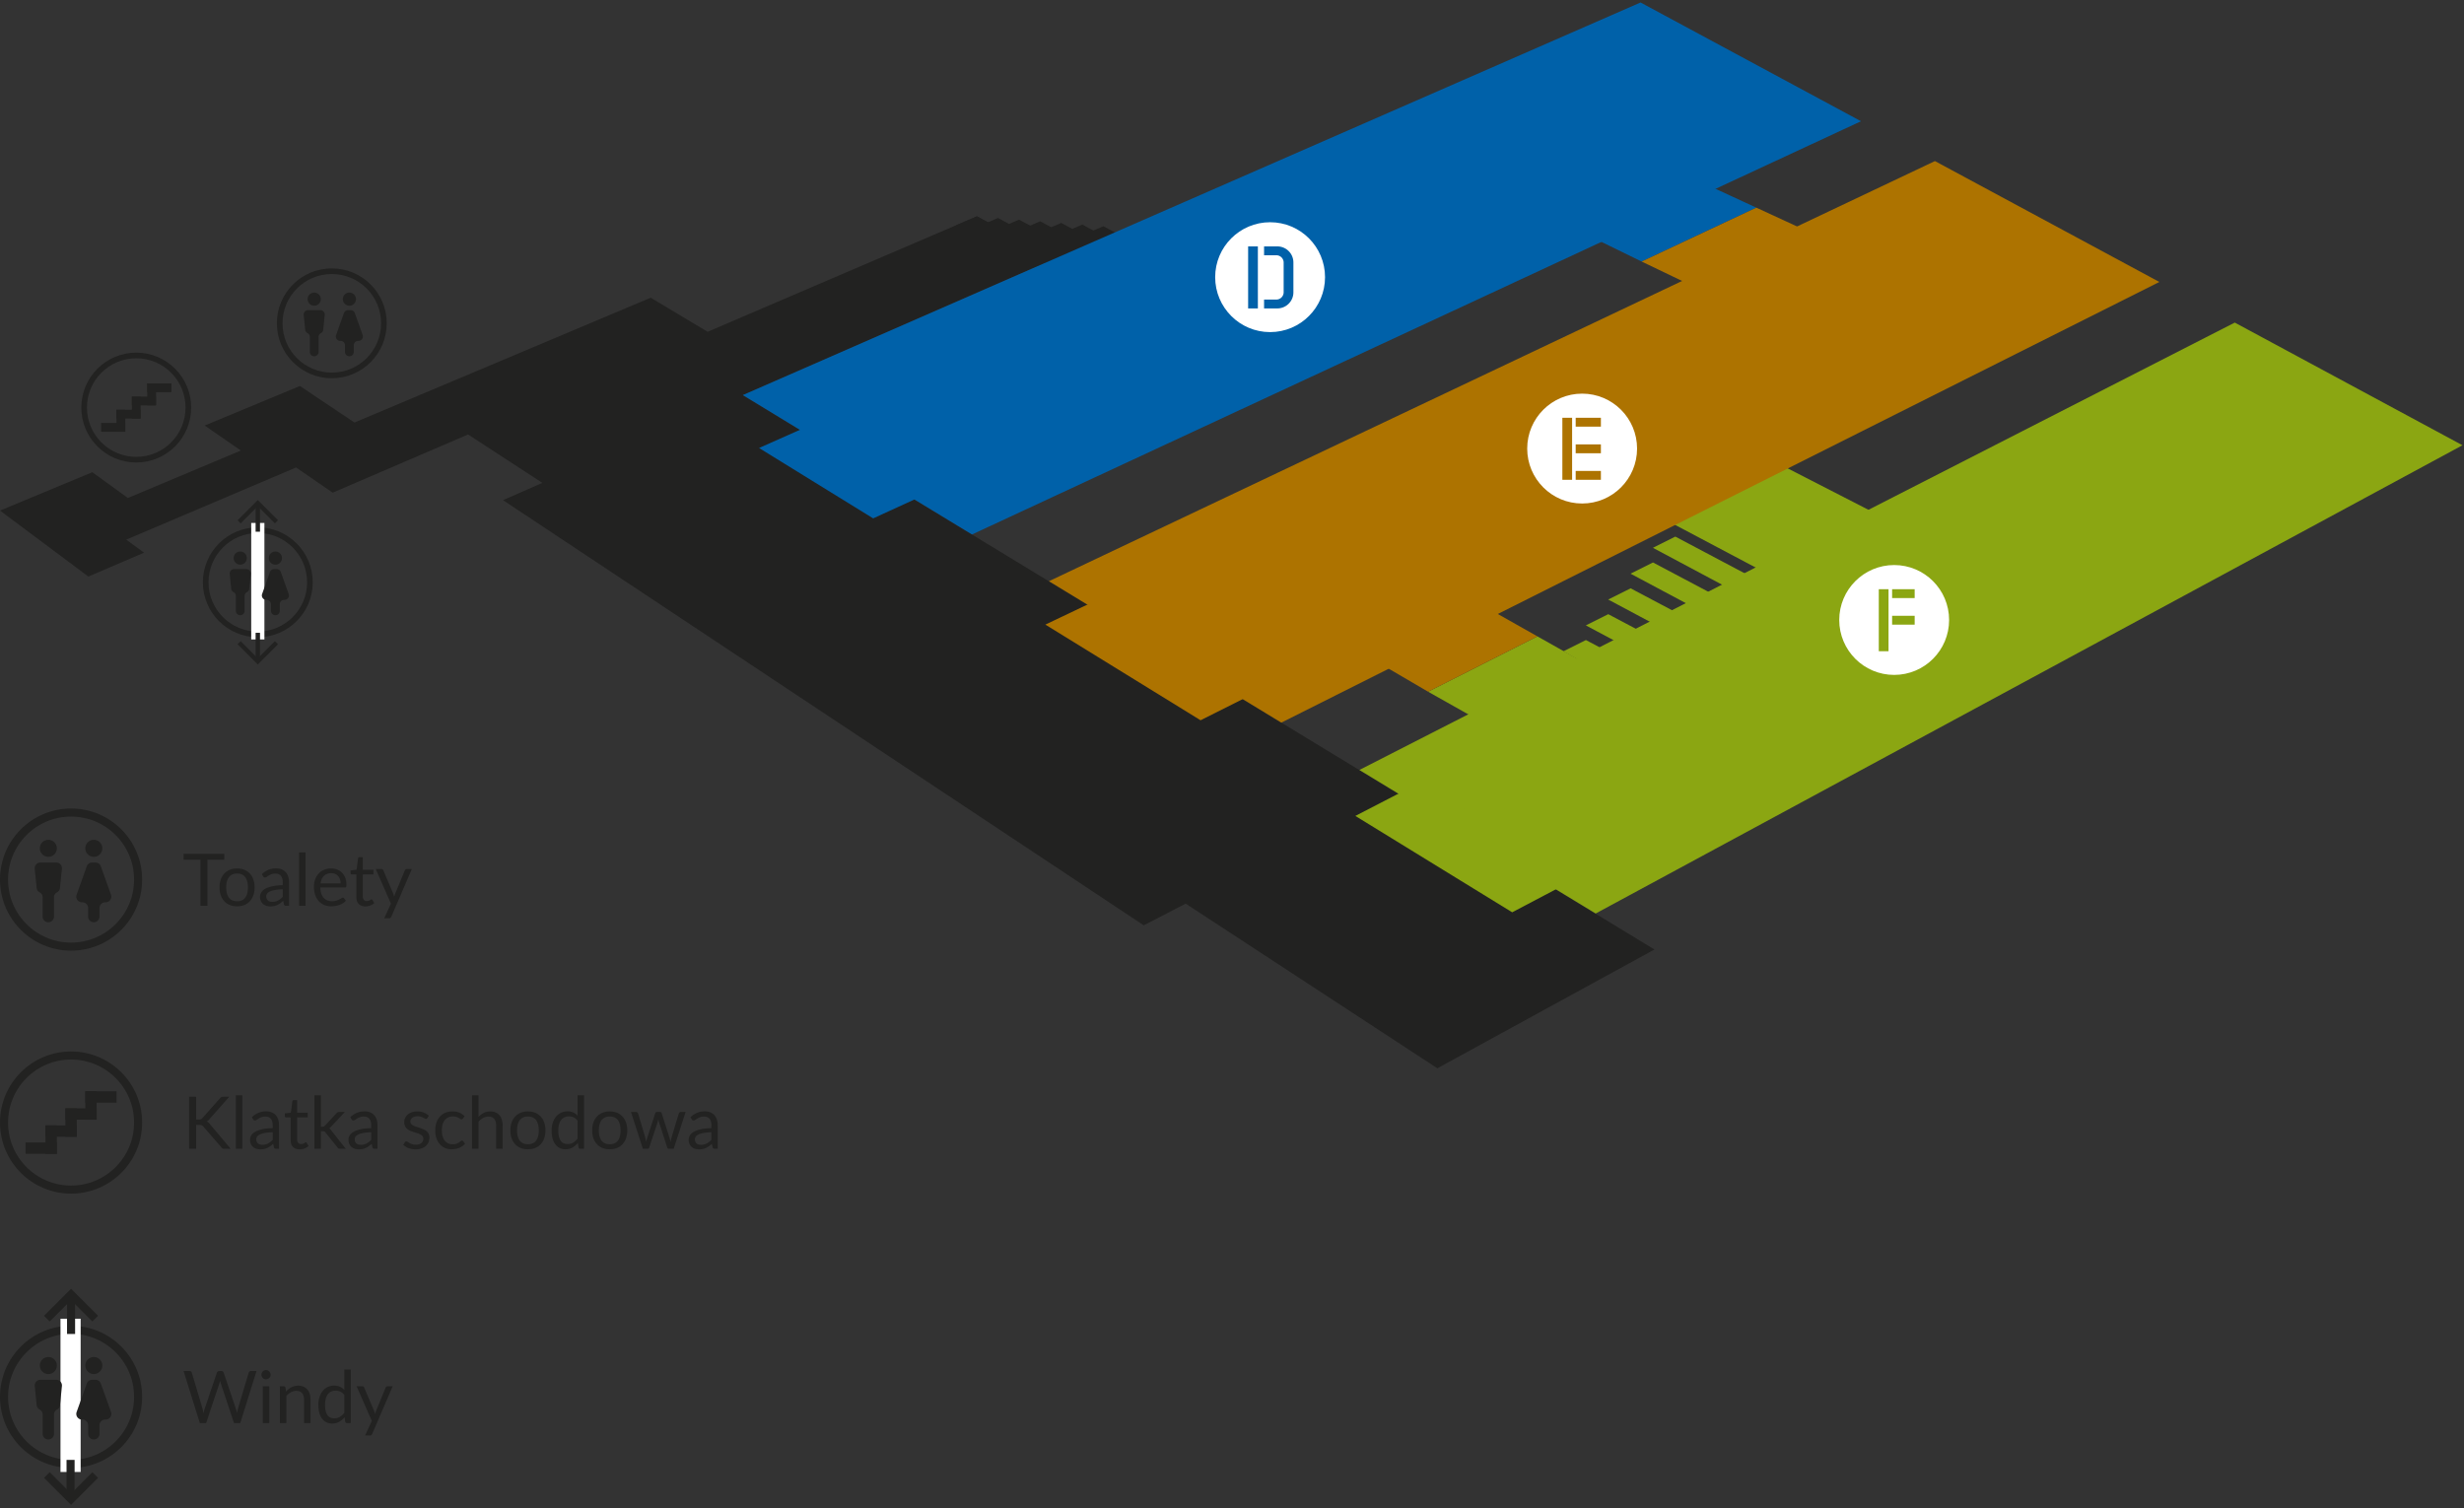 <svg width="611" height="374" fill="none" xmlns="http://www.w3.org/2000/svg"><rect width="100%" height="100%" fill="#333333" stroke="none"/><circle cx="17.624" cy="218.107" r="16.624" stroke="#222221" stroke-width="2"/><path d="M9.087 220.187l-.476-4.76a1.41 1.41 0 011.403-1.55h3.933c.835 0 1.486.72 1.403 1.55l-.476 4.76a1.348 1.348 0 01-.738 1.072 1.349 1.349 0 00-.746 1.206v4.807a1.41 1.41 0 01-2.82 0v-4.807c0-.511-.288-.977-.745-1.206a1.348 1.348 0 01-.738-1.072z" fill="#222221"/><circle cx="11.984" cy="210.352" r="2.115" fill="#222221"/><path d="M19 221.862l2.517-7.049a1.41 1.41 0 011.328-.936h.832a1.41 1.41 0 011.328.936l2.518 7.049a1.41 1.41 0 01-1.328 1.884h-.114a1.41 1.41 0 00-1.41 1.41v2.115a1.41 1.41 0 11-2.82 0v-2.115a1.41 1.41 0 00-1.41-1.41h-.114A1.41 1.41 0 0119 221.862z" fill="#222221"/><circle cx="23.263" cy="210.352" r="2.115" fill="#222221"/><path d="M55.616 213.177H51.44v11.43h-1.737v-11.43h-4.185v-1.467h10.098v1.467zm3.181 2.169c.667 0 1.267.111 1.8.333.535.222.99.537 1.368.945.378.408.666.903.864 1.485.204.576.306 1.221.306 1.935 0 .72-.102 1.368-.305 1.944a4.102 4.102 0 01-.864 1.476 3.857 3.857 0 01-1.369.945c-.534.216-1.133.324-1.8.324-.671 0-1.277-.108-1.817-.324a3.857 3.857 0 01-1.368-.945 4.208 4.208 0 01-.873-1.476c-.198-.576-.297-1.224-.297-1.944 0-.714.099-1.359.297-1.935a4.195 4.195 0 01.873-1.485 3.857 3.857 0 011.367-.945c.54-.222 1.147-.333 1.819-.333zm0 8.136c.9 0 1.573-.3 2.017-.9.444-.606.666-1.449.666-2.529 0-1.086-.222-1.932-.666-2.538-.444-.606-1.117-.909-2.017-.909-.455 0-.854.078-1.197.234a2.261 2.261 0 00-.846.675c-.221.294-.39.657-.503 1.089a5.912 5.912 0 00-.162 1.449c0 1.08.221 1.923.666 2.529.45.6 1.13.9 2.042.9zm11.311-2.979c-.738.024-1.368.084-1.89.18-.516.09-.939.21-1.269.36-.324.15-.56.327-.71.531a1.158 1.158 0 00-.217.684c0 .24.04.447.117.621.078.174.183.318.315.432.138.108.297.189.477.243.186.048.384.072.594.072.282 0 .54-.027.774-.081a2.98 2.98 0 00.657-.252c.21-.108.408-.237.594-.387a4.91 4.91 0 00.558-.513v-1.89zm-5.175-3.726a5.206 5.206 0 011.63-1.089 5.03 5.03 0 011.934-.36c.51 0 .963.084 1.36.252.395.168.728.402.998.702.27.3.474.663.612 1.089.138.426.207.894.207 1.404v5.832h-.71a.735.735 0 01-.36-.072c-.085-.054-.15-.156-.199-.306l-.18-.864c-.24.222-.474.42-.702.594a4.402 4.402 0 01-.72.432 3.877 3.877 0 01-.81.261 4.155 4.155 0 01-.945.099 3.38 3.38 0 01-.999-.144 2.414 2.414 0 01-.819-.45 2.179 2.179 0 01-.549-.747 2.711 2.711 0 01-.198-1.08c0-.36.1-.705.297-1.035.198-.336.52-.633.963-.891.444-.258 1.023-.468 1.737-.63.714-.168 1.59-.264 2.628-.288v-.711c0-.708-.153-1.242-.459-1.602-.306-.366-.753-.549-1.34-.549-.397 0-.73.051-1 .153a3.546 3.546 0 00-.693.333c-.192.12-.36.231-.504.333a.721.721 0 01-.414.144.478.478 0 01-.279-.081.85.85 0 01-.198-.216l-.288-.513zm10.838-5.427v13.257h-1.602V211.35h1.602zm8.7 7.704c0-.372-.054-.711-.162-1.017a2.156 2.156 0 00-.46-.801 1.937 1.937 0 00-.728-.522 2.425 2.425 0 00-.981-.189c-.768 0-1.377.225-1.827.675-.444.444-.72 1.062-.828 1.854h4.986zm1.296 4.275a3.13 3.13 0 01-.711.63 4.533 4.533 0 01-.891.432 5.255 5.255 0 01-.972.252c-.336.06-.67.09-1 .09a4.73 4.73 0 01-1.745-.315 3.954 3.954 0 01-1.377-.936 4.378 4.378 0 01-.9-1.53c-.216-.606-.324-1.302-.324-2.088 0-.636.096-1.23.288-1.782.198-.552.48-1.029.846-1.431a3.797 3.797 0 011.34-.954c.529-.234 1.123-.351 1.783-.351.546 0 1.05.093 1.512.279a3.3 3.3 0 011.206.792c.342.342.609.768.8 1.278.193.504.289 1.08.289 1.728 0 .252-.027.42-.081.504-.054.084-.156.126-.306.126H79.43c.018.576.096 1.077.234 1.503.144.426.342.783.594 1.071.252.282.552.495.9.639a3.15 3.15 0 001.17.207c.402 0 .747-.045 1.035-.135a5.184 5.184 0 001.278-.603c.144-.096.267-.144.369-.144.132 0 .234.051.306.153l.45.585zm4.84 1.422c-.72 0-1.275-.201-1.665-.603-.384-.402-.576-.981-.576-1.737v-5.58h-1.098a.371.371 0 01-.243-.081c-.066-.06-.099-.15-.099-.27v-.639l1.494-.189.37-2.817a.382.382 0 01.116-.216.36.36 0 01.252-.09h.81v3.141h2.637v1.161h-2.637v5.472c0 .384.093.669.28.855a.974.974 0 00.72.279c.167 0 .311-.021.431-.063.126-.048.234-.099.324-.153.09-.054.165-.102.225-.144.066-.048.123-.072.171-.072.084 0 .16.051.225.153l.468.765a3.043 3.043 0 01-.999.612c-.39.144-.792.216-1.206.216zm11.518-9.261l-5.085 11.808a.809.809 0 01-.207.288c-.078.072-.2.108-.369.108h-1.188l1.665-3.618-3.762-8.586h1.386a.46.46 0 01.324.108.503.503 0 01.171.225l2.44 5.742c.095.252.176.516.242.792.084-.282.174-.549.27-.801l2.367-5.733a.495.495 0 01.18-.234.491.491 0 01.297-.099h1.269z" fill="#222221"/><circle cx="17.624" cy="278.355" r="16.624" stroke="#222221" stroke-width="2"/><path fill="#222221" d="M6.344 283.29h7.755v2.82H6.344zm4.933-4.23h7.755v2.82h-7.755zm4.938-4.23h7.755v2.82h-7.755zm4.933-4.23h7.755v2.82h-7.755z"/><path fill="#222221" d="M11.277 279.06h2.82v7.05h-2.82zm4.938-4.23h2.82v7.05h-2.82zm4.933-4.23h2.82v7.05h-2.82zm27.484 7.01h.657c.228 0 .411-.027.549-.081.138-.06.264-.159.378-.297l4.293-4.86c.12-.156.246-.264.378-.324s.294-.09.486-.09h1.476l-4.914 5.553a2.88 2.88 0 01-.351.36c-.108.09-.225.165-.351.225.162.054.309.135.441.243.132.102.261.237.387.405l5.13 6.111h-1.512a2.13 2.13 0 01-.297-.018.93.93 0 01-.207-.072 1.121 1.121 0 01-.162-.117 1.905 1.905 0 01-.126-.162l-4.446-5.121a1.034 1.034 0 00-.387-.315c-.138-.066-.348-.099-.63-.099h-.792v5.904h-1.737v-12.897h1.737v5.652zm11.459-6.012v13.257h-1.602v-13.257h1.602zm7.539 9.153c-.738.024-1.368.084-1.89.18-.516.09-.94.21-1.27.36-.323.15-.56.327-.71.531a1.158 1.158 0 00-.216.684c0 .24.039.447.117.621.078.174.183.318.315.432.138.108.297.189.477.243.186.048.384.072.594.072.282 0 .54-.027.774-.081a2.98 2.98 0 00.657-.252c.21-.108.408-.237.594-.387a4.91 4.91 0 00.558-.513v-1.89zm-5.175-3.726a5.206 5.206 0 011.629-1.089 5.03 5.03 0 011.935-.36c.51 0 .963.084 1.359.252.396.168.729.402.999.702.27.3.474.663.612 1.089.138.426.207.894.207 1.404v5.832h-.711a.735.735 0 01-.36-.072c-.084-.054-.15-.156-.198-.306l-.18-.864c-.24.222-.474.42-.702.594a4.402 4.402 0 01-.72.432 3.877 3.877 0 01-.81.261 4.155 4.155 0 01-.945.099 3.38 3.38 0 01-1-.144 2.414 2.414 0 01-.818-.45 2.179 2.179 0 01-.55-.747 2.711 2.711 0 01-.197-1.08c0-.36.099-.705.297-1.035.198-.336.519-.633.963-.891.444-.258 1.023-.468 1.737-.63.714-.168 1.59-.264 2.628-.288v-.711c0-.708-.153-1.242-.46-1.602-.305-.366-.752-.549-1.34-.549-.396 0-.73.051-1 .153a3.546 3.546 0 00-.692.333c-.192.12-.36.231-.504.333a.721.721 0 01-.414.144.478.478 0 01-.28-.081.85.85 0 01-.197-.216l-.288-.513zm11.857 7.974c-.72 0-1.275-.201-1.665-.603-.384-.402-.576-.981-.576-1.737v-5.58h-1.098a.371.371 0 01-.243-.081c-.066-.06-.099-.15-.099-.27v-.639l1.494-.189.37-2.817a.382.382 0 01.116-.216.36.36 0 01.252-.09h.81v3.141h2.637v1.161h-2.637v5.472c0 .384.093.669.28.855a.974.974 0 00.72.279c.167 0 .311-.021.431-.063.126-.048.234-.099.324-.153.09-.054.165-.102.225-.144.066-.048.123-.072.171-.072.084 0 .16.051.225.153l.468.765a3.043 3.043 0 01-.999.612c-.39.144-.792.216-1.206.216zm5.263-13.401v7.803h.414c.12 0 .22-.015.297-.045a.772.772 0 00.261-.207l2.88-3.087c.084-.102.171-.18.261-.234a.705.705 0 01.378-.09h1.45l-3.358 3.573a2.028 2.028 0 01-.522.477c.108.072.204.156.288.252.09.09.174.195.252.315l3.564 4.5h-1.43a.942.942 0 01-.36-.063.633.633 0 01-.253-.252l-2.997-3.735a.66.66 0 00-.27-.243c-.084-.042-.216-.063-.396-.063h-.459v4.356h-1.61v-13.257h1.61zm12.47 9.153c-.737.024-1.367.084-1.89.18-.515.09-.938.21-1.268.36-.324.15-.561.327-.711.531a1.158 1.158 0 00-.216.684c0 .24.039.447.117.621.078.174.183.318.315.432.138.108.297.189.477.243.186.048.384.072.594.072.282 0 .54-.027.774-.081a2.98 2.98 0 00.657-.252c.21-.108.408-.237.594-.387a4.91 4.91 0 00.558-.513v-1.89zm-5.174-3.726a5.206 5.206 0 011.629-1.089 5.03 5.03 0 011.935-.36c.51 0 .963.084 1.359.252.396.168.729.402.999.702.27.3.474.663.612 1.089.138.426.207.894.207 1.404v5.832H92.9a.735.735 0 01-.36-.072c-.084-.054-.15-.156-.198-.306l-.18-.864c-.24.222-.474.42-.702.594a4.402 4.402 0 01-.72.432 3.877 3.877 0 01-.81.261 4.155 4.155 0 01-.945.099 3.38 3.38 0 01-1-.144 2.414 2.414 0 01-.818-.45 2.179 2.179 0 01-.55-.747 2.711 2.711 0 01-.197-1.08c0-.36.099-.705.297-1.035.198-.336.519-.633.963-.891.444-.258 1.023-.468 1.737-.63.714-.168 1.59-.264 2.628-.288v-.711c0-.708-.153-1.242-.46-1.602-.305-.366-.752-.549-1.34-.549-.396 0-.73.051-1 .153a3.546 3.546 0 00-.692.333c-.192.12-.36.231-.504.333a.721.721 0 01-.414.144.478.478 0 01-.28-.081.85.85 0 01-.197-.216l-.288-.513zm19.097.216a.355.355 0 01-.333.198.627.627 0 01-.306-.099 5.385 5.385 0 00-.423-.216 3.227 3.227 0 00-.585-.225 2.702 2.702 0 00-.81-.108c-.27 0-.513.036-.729.108a1.739 1.739 0 00-.558.279c-.15.12-.267.261-.351.423a1.13 1.13 0 00-.117.513c0 .234.066.429.198.585.138.156.318.291.54.405.222.114.474.216.756.306.282.084.57.177.864.279.3.096.591.204.873.324.282.12.534.27.756.45.222.18.399.402.531.666.138.258.207.57.207.936 0 .42-.075.81-.225 1.17-.15.354-.372.663-.666.927a3.255 3.255 0 01-1.08.612c-.426.15-.918.225-1.476.225a4.664 4.664 0 01-1.728-.306 4.455 4.455 0 01-1.314-.801l.378-.612a.55.55 0 01.171-.18.462.462 0 01.252-.063c.108 0 .222.042.342.126.12.084.264.177.432.279.174.102.384.195.63.279.246.084.552.126.918.126.312 0 .585-.039.819-.117.234-.084.429-.195.585-.333.156-.138.27-.297.342-.477.078-.18.117-.372.117-.576a.924.924 0 00-.207-.621 1.579 1.579 0 00-.531-.423 3.91 3.91 0 00-.765-.306l-.873-.279a11.76 11.76 0 01-.873-.324 3.205 3.205 0 01-.756-.468 2.168 2.168 0 01-.54-.684c-.132-.276-.198-.609-.198-.999 0-.348.072-.681.216-.999.144-.324.354-.606.63-.846a3.058 3.058 0 011.017-.585 4.07 4.07 0 011.377-.216c.6 0 1.137.096 1.611.288.48.186.894.444 1.242.774l-.36.585zm8.822.117a.715.715 0 01-.144.153.323.323 0 01-.198.054.548.548 0 01-.297-.108 4.111 4.111 0 00-.405-.252 2.866 2.866 0 00-.585-.243 2.64 2.64 0 00-.846-.117c-.45 0-.846.081-1.188.243-.342.156-.63.384-.864.684-.228.3-.402.663-.522 1.089a5.538 5.538 0 00-.171 1.431c0 .552.063 1.044.189 1.476.126.426.303.786.531 1.08.234.288.513.51.837.666.33.15.699.225 1.107.225.39 0 .711-.045.963-.135a2.84 2.84 0 00.621-.315c.168-.114.306-.216.414-.306a.524.524 0 01.333-.144c.132 0 .234.051.306.153l.45.585a3.192 3.192 0 01-.675.63 4.288 4.288 0 01-.819.441 4.517 4.517 0 01-.909.252 5.796 5.796 0 01-.972.081c-.57 0-1.101-.105-1.593-.315a3.659 3.659 0 01-1.269-.909 4.328 4.328 0 01-.846-1.476c-.204-.582-.306-1.245-.306-1.989 0-.678.093-1.305.279-1.881a4.31 4.31 0 01.828-1.485 3.79 3.79 0 011.341-.981c.534-.234 1.146-.351 1.836-.351.642 0 1.206.105 1.692.315a3.99 3.99 0 011.305.873l-.423.576zm3.861-.405c.39-.414.822-.744 1.296-.99.474-.246 1.02-.369 1.638-.369.498 0 .936.084 1.314.252.384.162.702.396.954.702.258.3.453.663.585 1.089.132.426.198.897.198 1.413v5.805h-1.611v-5.805c0-.69-.159-1.224-.477-1.602-.312-.384-.789-.576-1.431-.576-.474 0-.918.114-1.332.342a4.403 4.403 0 00-1.134.927v6.714h-1.611v-13.257h1.611v5.355zm12.27-1.359c.666 0 1.266.111 1.8.333.534.222.99.537 1.368.945.378.408.666.903.864 1.485.204.576.306 1.221.306 1.935 0 .72-.102 1.368-.306 1.944a4.102 4.102 0 01-.864 1.476 3.857 3.857 0 01-1.368.945c-.534.216-1.134.324-1.8.324-.672 0-1.278-.108-1.818-.324a3.857 3.857 0 01-1.368-.945 4.208 4.208 0 01-.873-1.476c-.198-.576-.297-1.224-.297-1.944 0-.714.099-1.359.297-1.935a4.195 4.195 0 01.873-1.485 3.857 3.857 0 011.368-.945c.54-.222 1.146-.333 1.818-.333zm0 8.136c.9 0 1.572-.3 2.016-.9.444-.606.666-1.449.666-2.529 0-1.086-.222-1.932-.666-2.538-.444-.606-1.116-.909-2.016-.909-.456 0-.855.078-1.197.234a2.261 2.261 0 00-.846.675c-.222.294-.39.657-.504 1.089a5.912 5.912 0 00-.162 1.449c0 1.08.222 1.923.666 2.529.45.6 1.131.9 2.043.9zm12.309-5.823c-.3-.402-.624-.681-.972-.837a2.74 2.74 0 00-1.17-.243c-.846 0-1.497.303-1.953.909-.456.606-.684 1.47-.684 2.592 0 .594.051 1.104.153 1.53.102.42.252.768.45 1.044.198.27.441.468.729.594.288.126.615.189.981.189.528 0 .987-.12 1.377-.36.396-.24.759-.579 1.089-1.017v-4.401zm1.602-6.309v13.257h-.954c-.228 0-.372-.111-.432-.333l-.144-1.107c-.39.468-.834.846-1.332 1.134-.498.288-1.074.432-1.728.432-.522 0-.996-.099-1.422-.297a2.991 2.991 0 01-1.089-.891c-.3-.39-.531-.876-.693-1.458-.162-.582-.243-1.251-.243-2.007 0-.672.09-1.296.27-1.872.18-.582.438-1.086.774-1.512a3.558 3.558 0 011.233-.999 3.651 3.651 0 011.656-.369c.558 0 1.035.096 1.431.288a3.4 3.4 0 011.071.783v-5.049h1.602zm6.374 3.996c.666 0 1.266.111 1.8.333.534.222.99.537 1.368.945.378.408.666.903.864 1.485.204.576.306 1.221.306 1.935 0 .72-.102 1.368-.306 1.944a4.102 4.102 0 01-.864 1.476 3.857 3.857 0 01-1.368.945c-.534.216-1.134.324-1.8.324-.672 0-1.278-.108-1.818-.324a3.857 3.857 0 01-1.368-.945 4.208 4.208 0 01-.873-1.476c-.198-.576-.297-1.224-.297-1.944 0-.714.099-1.359.297-1.935a4.195 4.195 0 01.873-1.485 3.857 3.857 0 011.368-.945c.54-.222 1.146-.333 1.818-.333zm0 8.136c.9 0 1.572-.3 2.016-.9.444-.606.666-1.449.666-2.529 0-1.086-.222-1.932-.666-2.538-.444-.606-1.116-.909-2.016-.909-.456 0-.855.078-1.197.234a2.261 2.261 0 00-.846.675c-.222.294-.39.657-.504 1.089a5.912 5.912 0 00-.162 1.449c0 1.08.222 1.923.666 2.529.45.6 1.131.9 2.043.9zm18.802-7.992l-2.952 9.117h-1.269c-.156 0-.264-.102-.324-.306l-2.016-6.183a3.565 3.565 0 01-.117-.414l-.09-.423-.09.423c-.03.138-.069.279-.117.423l-2.052 6.174c-.054.204-.174.306-.36.306h-1.206l-2.952-9.117h1.26c.126 0 .231.033.315.099.09.066.15.144.18.234l1.746 5.868c.102.432.183.84.243 1.224l.162-.603c.06-.204.123-.411.189-.621l1.926-5.904a.488.488 0 01.153-.225.444.444 0 01.279-.09h.702c.12 0 .219.03.297.09.078.06.132.135.162.225l1.881 5.904c.066.21.126.417.18.621.054.204.105.405.153.603.03-.198.066-.396.108-.594.048-.204.099-.414.153-.63l1.782-5.868a.444.444 0 01.171-.234.466.466 0 01.297-.099h1.206zm6.395 5.013c-.738.024-1.368.084-1.89.18-.516.09-.939.21-1.269.36-.324.15-.561.327-.711.531a1.158 1.158 0 00-.216.684c0 .24.039.447.117.621.078.174.183.318.315.432.138.108.297.189.477.243.186.048.384.072.594.072.282 0 .54-.027.774-.081a2.98 2.98 0 00.657-.252c.21-.108.408-.237.594-.387a4.91 4.91 0 00.558-.513v-1.89zm-5.175-3.726a5.206 5.206 0 011.629-1.089 5.03 5.03 0 011.935-.36c.51 0 .963.084 1.359.252.396.168.729.402.999.702.27.3.474.663.612 1.089.138.426.207.894.207 1.404v5.832h-.711a.735.735 0 01-.36-.072c-.084-.054-.15-.156-.198-.306l-.18-.864c-.24.222-.474.42-.702.594a4.402 4.402 0 01-.72.432 3.877 3.877 0 01-.81.261 4.155 4.155 0 01-.945.099 3.38 3.38 0 01-.999-.144 2.414 2.414 0 01-.819-.45 2.179 2.179 0 01-.549-.747 2.711 2.711 0 01-.198-1.08c0-.36.099-.705.297-1.035.198-.336.519-.633.963-.891.444-.258 1.023-.468 1.737-.63.714-.168 1.59-.264 2.628-.288v-.711c0-.708-.153-1.242-.459-1.602-.306-.366-.753-.549-1.341-.549-.396 0-.729.051-.999.153a3.546 3.546 0 00-.693.333c-.192.12-.36.231-.504.333a.721.721 0 01-.414.144.478.478 0 01-.279-.081.85.85 0 01-.198-.216l-.288-.513z"/><circle cx="17.624" cy="346.368" r="16.624" stroke="#222221" stroke-width="2"/><path fill="#fff" d="M15 327h5v38h-5z"/><path d="M9.093 348.448l-.476-4.76a1.41 1.41 0 011.402-1.55h3.934c.834 0 1.486.72 1.403 1.55l-.476 4.76a1.348 1.348 0 01-.739 1.072 1.349 1.349 0 00-.745 1.206v4.806a1.41 1.41 0 11-2.82 0v-4.806c0-.511-.288-.977-.745-1.206a1.348 1.348 0 01-.738-1.072z" fill="#222221"/><circle cx="11.99" cy="338.603" r="2.115" fill="#222221"/><path d="M19.003 350.123l2.518-7.049a1.41 1.41 0 011.328-.936h.832a1.41 1.41 0 011.328.936l2.518 7.049a1.41 1.41 0 01-1.328 1.884h-.114a1.41 1.41 0 00-1.41 1.41v2.115a1.41 1.41 0 11-2.82 0v-2.115a1.41 1.41 0 00-1.41-1.41h-.114a1.41 1.41 0 01-1.328-1.884z" fill="#222221"/><circle cx="23.269" cy="338.603" r="2.115" fill="#222221"/><path d="M11.625 326.971l5.992-5.992 5.992 5.992" stroke="#222221" stroke-width="2"/><path fill="#222221" d="M16.623 321.684h2v9.095h-2z"/><path d="M11.625 365.754l5.992 5.993 5.992-5.993" stroke="#222221" stroke-width="2"/><path fill="#222221" d="M16.5 371.031h2v-9.026h-2zm47.108-31.065l-4.023 12.897h-1.566l-3.267-9.837c-.03-.096-.06-.198-.09-.306a13.39 13.39 0 00-.081-.342 13.643 13.643 0 01-.18.648l-3.285 9.837H49.55l-4.023-12.897h1.449c.156 0 .285.039.387.117a.513.513 0 01.207.297l2.664 8.964c.042.162.081.336.117.522.042.186.081.384.117.594.042-.21.084-.408.126-.594a6.2 6.2 0 01.153-.522l3.033-8.964a.641.641 0 01.207-.279.585.585 0 01.387-.135h.504a.58.58 0 01.378.117.72.72 0 01.216.297l3.024 8.964c.054.156.102.324.144.504.048.18.093.369.135.567.03-.198.063-.387.099-.567a7.91 7.91 0 01.117-.504l2.673-8.964a.57.57 0 01.198-.288.612.612 0 01.387-.126h1.359zm3.164 3.78v9.117h-1.603v-9.117h1.603zm.341-2.862a.995.995 0 01-.099.441c-.06.132-.143.252-.251.36a1.129 1.129 0 01-.37.243 1.09 1.09 0 01-.44.09 1.094 1.094 0 01-.793-.333 1.313 1.313 0 01-.242-.36 1.094 1.094 0 01-.09-.441c0-.156.03-.303.09-.441.06-.144.14-.267.242-.369.103-.108.22-.192.352-.252.138-.06.284-.09.44-.09.157 0 .303.03.442.09.143.06.266.144.368.252.109.102.192.225.252.369.067.138.1.285.1.441zm3.803 4.185a5.41 5.41 0 01.63-.603 4.03 4.03 0 01.702-.459 3.665 3.665 0 011.701-.405c.498 0 .936.084 1.314.252.384.162.702.396.954.702.258.3.453.663.585 1.089.132.426.198.897.198 1.413v5.805h-1.611v-5.805c0-.69-.16-1.224-.477-1.602-.312-.384-.79-.576-1.431-.576-.474 0-.918.114-1.332.342a4.403 4.403 0 00-1.134.927v6.714h-1.611v-9.117h.963c.228 0 .369.111.423.333l.126.99zm14.465.846c-.3-.402-.624-.681-.972-.837a2.74 2.74 0 00-1.17-.243c-.846 0-1.497.303-1.953.909-.456.606-.684 1.47-.684 2.592 0 .594.05 1.104.153 1.53.102.42.252.768.45 1.044.198.27.44.468.729.594.288.126.615.189.98.189.529 0 .988-.12 1.378-.36.396-.24.759-.579 1.089-1.017v-4.401zm1.602-6.309v13.257h-.954c-.228 0-.372-.111-.432-.333l-.144-1.107c-.39.468-.834.846-1.332 1.134-.498.288-1.074.432-1.728.432-.522 0-.996-.099-1.422-.297a2.991 2.991 0 01-1.09-.891c-.3-.39-.53-.876-.692-1.458-.162-.582-.243-1.251-.243-2.007 0-.672.09-1.296.27-1.872.18-.582.438-1.086.774-1.512a3.558 3.558 0 011.233-.999 3.651 3.651 0 011.656-.369c.558 0 1.035.096 1.43.288a3.4 3.4 0 011.072.783v-5.049h1.602zm10.396 4.14l-5.085 11.808a.809.809 0 01-.207.288c-.078.072-.2.108-.369.108H90.53l1.665-3.618-3.762-8.586h1.386a.46.46 0 01.324.108.503.503 0 01.171.225l2.44 5.742c.095.252.176.516.242.792.084-.282.174-.549.27-.801l2.367-5.733a.495.495 0 01.18-.234.491.491 0 01.297-.099h1.27z"/><path fill-rule="evenodd" clip-rule="evenodd" d="M242.251 53.64l-5.231 2.245 19.376 10.56 5.198-2.316-19.343-10.49z" fill="#222221"/><path fill-rule="evenodd" clip-rule="evenodd" d="M247.475 54.049l-5.231 2.245 19.377 10.565 5.198-2.321-19.344-10.49z" fill="#222221"/><path fill-rule="evenodd" clip-rule="evenodd" d="M252.7 54.457l-5.225 2.245 19.371 10.566 5.198-2.322L252.7 54.457z" fill="#222221"/><path fill-rule="evenodd" clip-rule="evenodd" d="M257.932 54.866l-5.231 2.245 19.371 10.566 5.198-2.322-19.338-10.489z" fill="#222221"/><path fill-rule="evenodd" clip-rule="evenodd" d="M263.159 55.274l-5.231 2.245 19.371 10.566 5.198-2.321-19.338-10.49z" fill="#222221"/><path fill-rule="evenodd" clip-rule="evenodd" d="M268.383 55.683l-5.231 2.245 19.371 10.566 5.199-2.321-19.339-10.49z" fill="#222221"/><path fill-rule="evenodd" clip-rule="evenodd" d="M273.608 56.092l-5.231 2.245 19.376 10.566 5.199-2.322-19.344-10.489zm20.401 167.975l-10.391 5.384-158.886-105.432 9.759-4.283-18.423-12.004-33.576 14.434-9.067-6.25-42.126 17.895 4.43 3.236-13.824 5.912L0 126.607l22.896-9.514 8.817 6.392 28.013-11.77-8.969-6.195 23.605-9.808 13.535 9.061 73.463-30.955 14.107 8.456 66.782-28.634 19.344 10.49-77.391 33.865 226.055 137.449-53.836 29.457-62.412-40.834z" fill="#222221"/><path d="M461.473 30.062L406.809.616 184.203 97.967l56.827 34.563L461.473 30.062z" fill="#0061A9"/><path fill-rule="evenodd" clip-rule="evenodd" d="M407.079 64.854l-14.974-7.323 28.259-13.034 15.159 6.996-28.444 13.36zM203.42 104.332l-15.197 6.756 28.296 17.453 15.355-7.034-28.454-17.175z" fill="#0061A9"/><path fill-rule="evenodd" clip-rule="evenodd" d="M409.875 135.837l5.558-2.779 19.932 10.55-5.585 2.849-19.905-10.62zm-5.543 6.414l5.558-2.779 19.927 10.549-5.585 2.85-19.9-10.62zm-5.547 6.413l5.564-2.779 19.926 10.549-5.585 2.85-19.905-10.62zm-5.541 6.414l5.558-2.779 19.932 10.549-5.585 2.855-19.905-10.625zm-5.547 6.413l5.564-2.779 19.926 10.555-5.879 3.536-19.611-11.312zm52.637-18.123l-29.904-15.83 27.964-13.911 30.051 15.415-28.111 14.326z" fill="#8BA612"/><path d="M554.158 79.991l-217.07 110.935 58.592 35.593 214.94-116.112-56.462-30.416z" fill="#8BA612"/><path d="M352.18 194.005l-16.096 8.315 38.895 23.899 16.199-8.528-38.998-23.686z" fill="#8BA612"/><path fill-rule="evenodd" clip-rule="evenodd" d="M368.908 179.849l-14.783-8.326 27.109-13.726 14.777 8.326-27.103 13.726z" fill="#8BA612"/><path d="M535.457 69.916l-55.65-29.975L260.105 144.12l57.629 35.069L535.457 69.916z" fill="#AD7300"/><path fill-rule="evenodd" clip-rule="evenodd" d="M407.082 64.854l15.088 7.241 28.569-13.573-15.213-7.03-28.444 13.362zM274.89 147.416l-15.671 7.465 38.486 23.719 15.725-7.89-38.54-23.294zm64.608 15.551l14.63 8.555 27.109-13.726-14.767-8.337-26.972 13.508z" fill="#AD7300"/><circle cx="314.949" cy="68.728" r="13.622" fill="#fff"/><path d="M318.308 72.473c0 .992-.811 1.804-1.799 1.804h-3.056v2.2h3.274a3.99 3.99 0 003.998-4.004v-7.38a3.982 3.982 0 00-3.998-3.993h-3.274v2.197h3.056a1.81 1.81 0 011.799 1.797v7.38zm-8.808 4.002h2.415V61.1H309.5v15.375z" fill="#0061A9"/><circle cx="392.324" cy="111.23" r="13.622" fill="#fff"/><path d="M389.837 112.388v-8.787h-2.417v15.377h2.417v-6.59zm7.138-8.787h-6.25v2.197h6.25v-2.197zm0 13.18h-6.25v2.197h6.25v-2.197zm-6.25-4.392l6.25-.001v-2.196h-6.25v2.197z" fill="#AD7300"/><circle cx="469.699" cy="153.732" r="13.622" fill="#fff"/><path d="M474.781 146.103h-5.592v2.197h5.592v-2.197zm-6.48 0h-2.416v15.377h2.416v-15.377zm6.48 6.59h-5.592v2.197h5.592v-2.197z" fill="#8BA612"/><circle cx="82.277" cy="80.171" r="12.922" stroke="#222221" stroke-width="1.4"/><path d="M75.678 81.779l-.368-3.68a1.09 1.09 0 011.085-1.197h3.04A1.09 1.09 0 0180.52 78.1l-.367 3.679a1.042 1.042 0 01-.571.828 1.042 1.042 0 00-.576.933v3.715a1.09 1.09 0 11-2.18 0V83.54c0-.395-.223-.756-.576-.933a1.042 1.042 0 01-.57-.828z" fill="#222221"/><circle cx="77.916" cy="74.177" r="1.635" fill="#222221"/><path d="M83.342 83.074l1.946-5.45a1.09 1.09 0 011.026-.722h.644c.46 0 .871.29 1.026.723l1.946 5.449a1.09 1.09 0 01-1.026 1.456h-.088a1.09 1.09 0 00-1.09 1.09v1.635a1.09 1.09 0 11-2.18 0V85.62a1.09 1.09 0 00-1.09-1.09h-.088a1.09 1.09 0 01-1.026-1.456z" fill="#222221"/><circle cx="86.637" cy="74.177" r="1.635" fill="#222221"/><circle cx="63.931" cy="144.387" r="12.922" stroke="#222221" stroke-width="1.4"/><path fill="#fff" d="M62.297 129.675h3.269v28.879h-3.269z"/><path d="M57.334 145.995l-.367-3.679a1.09 1.09 0 011.084-1.198h3.04a1.09 1.09 0 011.085 1.198l-.368 3.679a1.04 1.04 0 01-.571.828 1.044 1.044 0 00-.576.933v3.715a1.089 1.089 0 01-2.18 0v-3.715c0-.395-.223-.756-.576-.933a1.04 1.04 0 01-.57-.828z" fill="#222221"/><circle cx="59.572" cy="138.385" r="1.635" fill="#222221"/><path d="M64.996 147.29l1.946-5.449a1.09 1.09 0 011.026-.723h.644c.46 0 .871.289 1.026.723l1.946 5.449a1.09 1.09 0 01-1.026 1.456h-.088a1.09 1.09 0 00-1.09 1.09v1.635a1.089 1.089 0 01-2.18 0v-1.635a1.09 1.09 0 00-1.09-1.09h-.088a1.09 1.09 0 01-1.026-1.456z" fill="#222221"/><circle cx="68.291" cy="138.385" r="1.635" fill="#222221"/><path d="M59.291 129.394l4.632-4.631 4.631 4.631" stroke="#222221" stroke-width="1.09"/><path fill="#222221" d="M63.385 125.308h1.09v6.539h-1.09z"/><path d="M59.291 159.372l4.632 4.631 4.631-4.631" stroke="#222221" stroke-width="1.09"/><path fill="#222221" d="M63.385 163.45h1.09v-6.539h-1.09z"/><circle cx="33.785" cy="101.063" r="12.922" stroke="#222221" stroke-width="1.4"/><path fill="#222221" d="M25.066 104.877h5.994v2.18h-5.994zm3.815-3.27h5.994v2.18h-5.994zm3.814-3.269h5.994v2.18h-5.994zm3.815-3.269h5.994v2.18H36.51z"/><path fill="#222221" d="M28.881 101.607h2.18v5.449h-2.18zm3.814-3.269h2.18v5.449h-2.18zm3.815-3.269h2.18v5.449h-2.18z"/></svg>